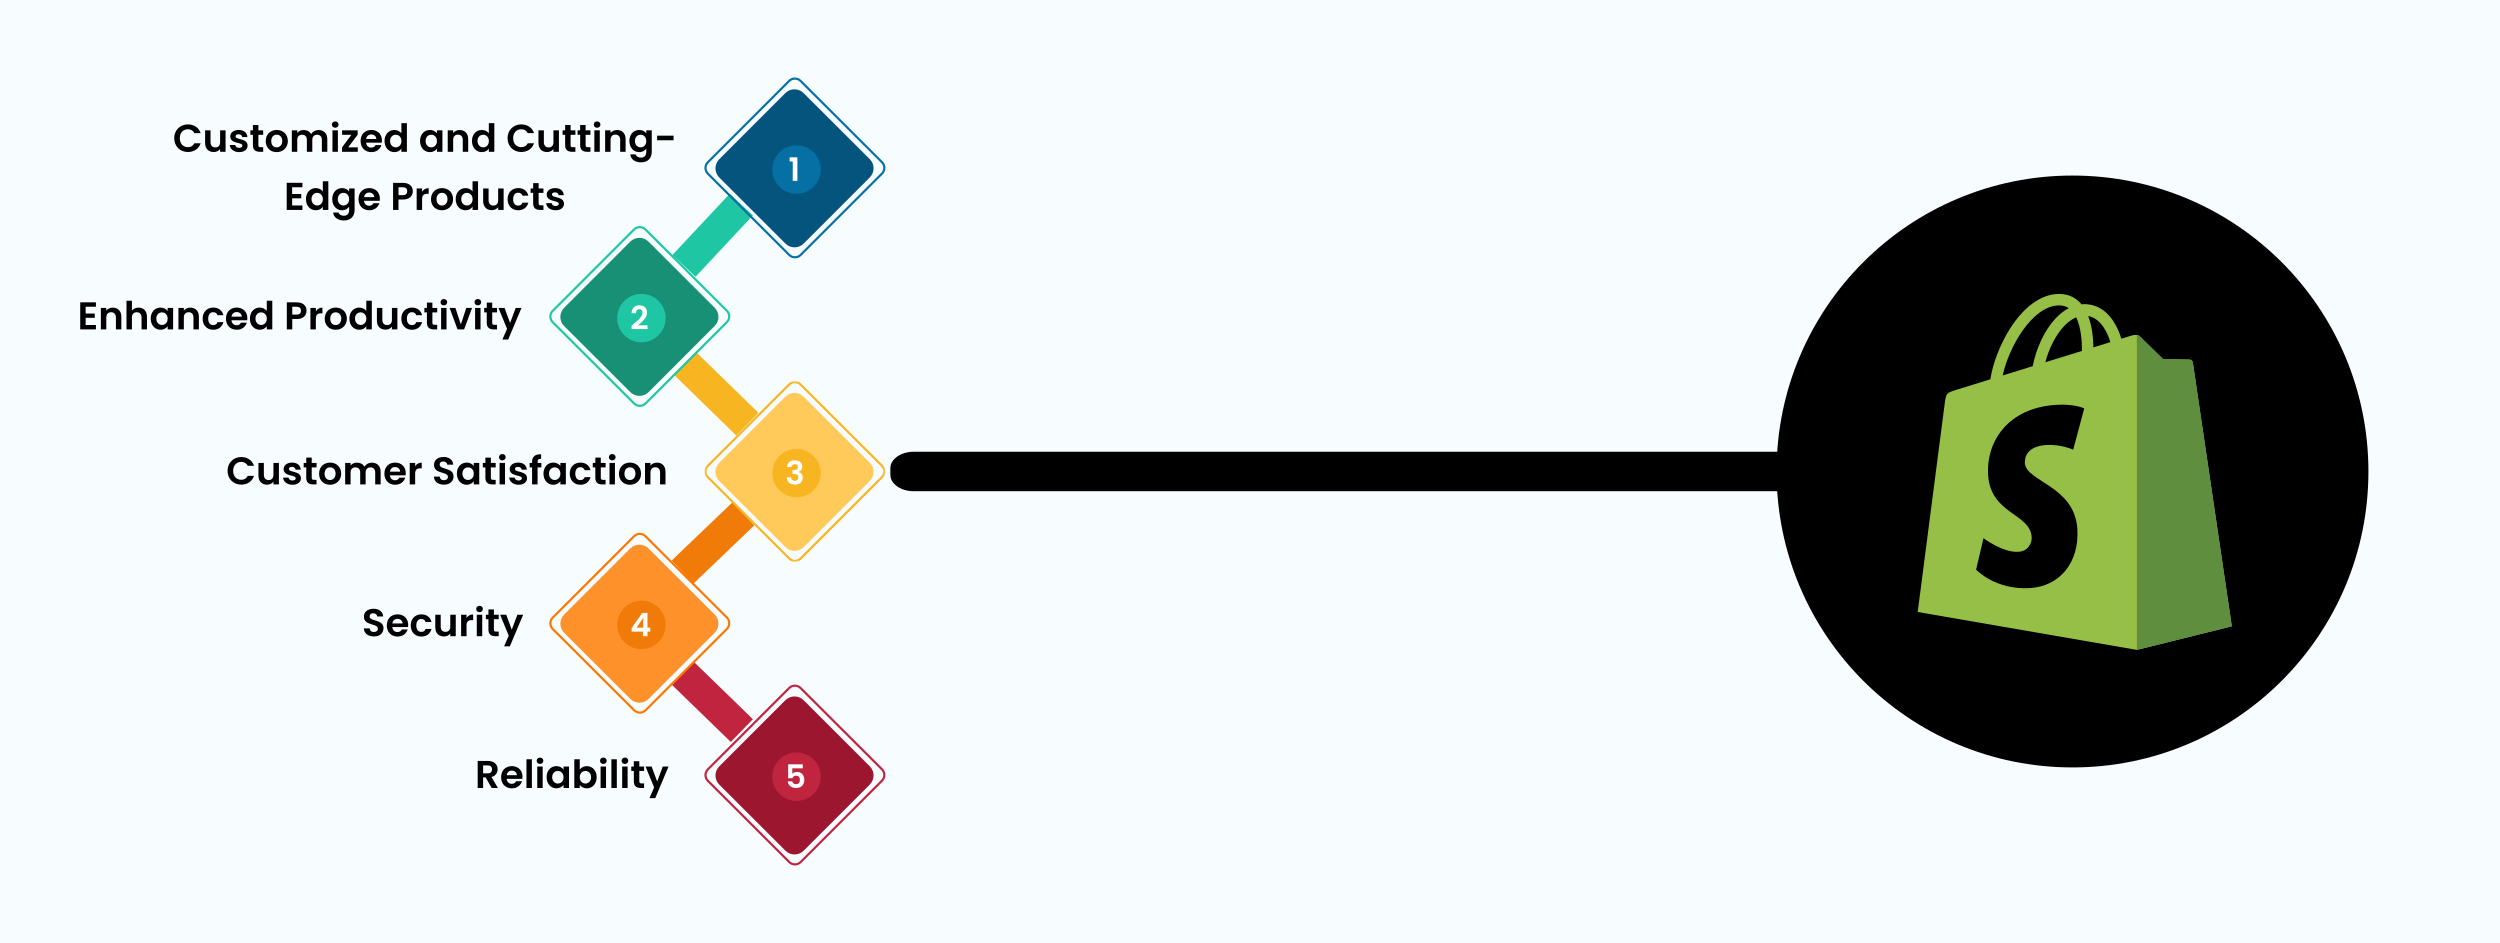 <svg width="1140" height="430" viewBox="0 0 1140 430" fill="none" xmlns="http://www.w3.org/2000/svg">
<rect x="0" y="0" width="1140" height="430" fill="#333333" stroke="none"/>
<g clip-path="url(#clip0_43_516)">
<rect width="1140" height="430" fill="white"/>
<g clip-path="url(#clip1_43_516)">
<path d="M1140 0H0V430H1140V0Z" fill="#F7FCFF"/>
<path d="M79.441 63.027C79.441 59.334 82.147 56.719 85.701 56.719C88.442 56.719 90.669 58.185 91.5 60.712H88.654C88.07 59.528 87.009 58.945 85.683 58.945C83.526 58.945 81.988 60.518 81.988 63.027C81.988 65.519 83.526 67.109 85.683 67.109C87.009 67.109 88.07 66.526 88.654 65.325H91.5C90.669 67.869 88.442 69.318 85.701 69.318C82.147 69.318 79.441 66.721 79.441 63.027ZM102.862 59.422V69.212H100.369V67.975C99.751 68.806 98.672 69.336 97.452 69.336C95.171 69.336 93.526 67.852 93.526 65.166V59.422H96.002V64.812C96.002 66.385 96.868 67.233 98.177 67.233C99.521 67.233 100.369 66.385 100.369 64.812V59.422H102.862ZM112.908 66.42C112.908 68.099 111.44 69.371 109.053 69.371C106.596 69.371 104.881 67.94 104.774 66.12H107.268C107.356 66.862 108.046 67.427 109.036 67.427C110.008 67.427 110.539 66.986 110.539 66.42C110.539 64.671 105.004 65.784 105.004 62.197C105.004 60.571 106.454 59.263 108.877 59.263C111.246 59.263 112.678 60.553 112.82 62.497H110.45C110.38 61.737 109.778 61.225 108.806 61.225C107.886 61.225 107.409 61.596 107.409 62.161C107.409 63.946 112.837 62.833 112.908 66.42ZM115.329 66.173V61.455H114.162V59.422H115.329V57.002H117.822V59.422H120.015V61.455H117.822V66.191C117.822 66.844 118.087 67.127 118.865 67.127H120.015V69.212H118.459C116.584 69.212 115.329 68.417 115.329 66.173ZM131.255 64.317C131.255 67.392 128.992 69.371 126.145 69.371C123.316 69.371 121.176 67.392 121.176 64.317C121.176 61.225 123.387 59.263 126.216 59.263C129.045 59.263 131.255 61.225 131.255 64.317ZM123.687 64.317C123.687 66.261 124.819 67.215 126.145 67.215C127.453 67.215 128.709 66.261 128.709 64.317C128.709 62.356 127.489 61.419 126.18 61.419C124.872 61.419 123.687 62.356 123.687 64.317ZM146.774 69.212V63.805C146.774 62.25 145.908 61.437 144.599 61.437C143.273 61.437 142.407 62.25 142.407 63.805V69.212H139.931V63.805C139.931 62.25 139.065 61.437 137.756 61.437C136.413 61.437 135.546 62.25 135.546 63.805V69.212H133.071V59.422H135.546V60.606C136.165 59.794 137.208 59.281 138.428 59.281C139.949 59.281 141.204 59.935 141.876 61.154C142.513 60.041 143.804 59.281 145.236 59.281C147.587 59.281 149.249 60.765 149.249 63.469V69.212H146.774ZM151.599 69.212V59.422H154.075V69.212H151.599ZM152.855 58.256C151.971 58.256 151.334 57.62 151.334 56.807C151.334 55.994 151.971 55.358 152.855 55.358C153.721 55.358 154.375 55.994 154.375 56.807C154.375 57.62 153.721 58.256 152.855 58.256ZM163.097 59.422V61.419L158.783 67.18H163.15V69.212H155.971V67.215L160.25 61.455H155.989V59.422H163.097ZM169.275 61.296C168.091 61.296 167.153 62.055 166.959 63.398H171.609C171.574 62.108 170.548 61.296 169.275 61.296ZM173.926 66.138C173.395 67.94 171.768 69.371 169.346 69.371C166.499 69.371 164.43 67.392 164.43 64.317C164.43 61.225 166.446 59.263 169.346 59.263C172.175 59.263 174.173 61.19 174.173 64.105C174.173 64.423 174.155 64.742 174.102 65.059H166.941C167.065 66.509 168.055 67.322 169.293 67.322C170.354 67.322 170.937 66.791 171.256 66.138H173.926ZM175.344 64.282C175.344 61.225 177.325 59.263 179.836 59.263C181.126 59.263 182.364 59.864 183.036 60.783V56.136H185.547V69.212H183.036V67.763C182.453 68.665 181.356 69.371 179.818 69.371C177.325 69.371 175.344 67.339 175.344 64.282ZM183.054 64.317C183.054 62.462 181.816 61.437 180.455 61.437C179.128 61.437 177.873 62.426 177.873 64.282C177.873 66.138 179.128 67.198 180.455 67.198C181.816 67.198 183.054 66.173 183.054 64.317ZM191.541 64.282C191.541 61.225 193.521 59.263 196.015 59.263C197.588 59.263 198.667 60.006 199.25 60.818V59.422H201.743V69.212H199.25V67.781C198.667 68.629 197.553 69.371 195.997 69.371C193.521 69.371 191.541 67.339 191.541 64.282ZM199.25 64.317C199.25 62.462 198.013 61.437 196.651 61.437C195.325 61.437 194.07 62.426 194.07 64.282C194.07 66.138 195.325 67.198 196.651 67.198C198.013 67.198 199.25 66.173 199.25 64.317ZM211.022 69.212V63.805C211.022 62.232 210.156 61.384 208.847 61.384C207.503 61.384 206.637 62.232 206.637 63.805V69.212H204.161V59.422H206.637V60.642C207.273 59.811 208.334 59.281 209.59 59.281C211.871 59.281 213.497 60.765 213.497 63.469V69.212H211.022ZM215.214 64.282C215.214 61.225 217.194 59.263 219.705 59.263C220.996 59.263 222.234 59.864 222.906 60.783V56.136H225.416V69.212H222.906V67.763C222.322 68.665 221.226 69.371 219.688 69.371C217.194 69.371 215.214 67.339 215.214 64.282ZM222.923 64.317C222.923 62.462 221.686 61.437 220.324 61.437C218.998 61.437 217.743 62.426 217.743 64.282C217.743 66.138 218.998 67.198 220.324 67.198C221.686 67.198 222.923 66.173 222.923 64.317ZM231.446 63.027C231.446 59.334 234.151 56.719 237.705 56.719C240.446 56.719 242.674 58.185 243.505 60.712H240.658C240.075 59.528 239.014 58.945 237.688 58.945C235.53 58.945 233.992 60.518 233.992 63.027C233.992 65.519 235.53 67.109 237.688 67.109C239.014 67.109 240.075 66.526 240.658 65.325H243.505C242.674 67.869 240.446 69.318 237.705 69.318C234.151 69.318 231.446 66.721 231.446 63.027ZM254.867 59.422V69.212H252.374V67.975C251.755 68.806 250.676 69.336 249.456 69.336C247.175 69.336 245.531 67.852 245.531 65.166V59.422H248.006V64.812C248.006 66.385 248.873 67.233 250.181 67.233C251.525 67.233 252.374 66.385 252.374 64.812V59.422H254.867ZM257.699 66.173V61.455H256.532V59.422H257.699V57.002H260.192V59.422H262.385V61.455H260.192V66.191C260.192 66.844 260.457 67.127 261.235 67.127H262.385V69.212H260.829C258.954 69.212 257.699 68.417 257.699 66.173ZM264.554 66.173V61.455H263.387V59.422H264.554V57.002H267.047V59.422H269.239V61.455H267.047V66.191C267.047 66.844 267.312 67.127 268.09 67.127H269.239V69.212H267.683C265.809 69.212 264.554 68.417 264.554 66.173ZM271.021 69.212V59.422H273.496V69.212H271.021ZM272.276 58.256C271.392 58.256 270.756 57.62 270.756 56.807C270.756 55.994 271.392 55.358 272.276 55.358C273.143 55.358 273.797 55.994 273.797 56.807C273.797 57.62 273.143 58.256 272.276 58.256ZM282.801 69.212V63.805C282.801 62.232 281.935 61.384 280.626 61.384C279.283 61.384 278.416 62.232 278.416 63.805V69.212H275.941V59.422H278.416V60.642C279.053 59.811 280.114 59.281 281.369 59.281C283.65 59.281 285.277 60.765 285.277 63.469V69.212H282.801ZM286.995 64.282C286.995 61.225 288.975 59.263 291.468 59.263C293.007 59.263 294.121 59.97 294.704 60.818V59.422H297.197V69.283C297.197 71.934 295.571 74.037 292.352 74.037C289.594 74.037 287.667 72.658 287.419 70.414H289.877C290.125 71.297 291.044 71.881 292.282 71.881C293.643 71.881 294.704 71.103 294.704 69.283V67.763C294.121 68.612 293.007 69.371 291.468 69.371C288.975 69.371 286.995 67.339 286.995 64.282ZM294.704 64.317C294.704 62.462 293.466 61.437 292.105 61.437C290.779 61.437 289.523 62.426 289.523 64.282C289.523 66.138 290.779 67.198 292.105 67.198C293.466 67.198 294.704 66.173 294.704 64.317ZM299.651 63.946V61.861H307.148V63.946H299.651ZM137.901 83.367V85.382H133.215V88.474H137.37V90.435H133.215V93.705H137.901V95.719H130.74V83.367H137.901ZM139.514 90.789C139.514 87.732 141.494 85.77 144.005 85.77C145.296 85.77 146.534 86.371 147.205 87.29V82.642H149.716V95.719H147.205V94.27C146.622 95.171 145.526 95.878 143.987 95.878C141.494 95.878 139.514 93.846 139.514 90.789ZM147.223 90.824C147.223 88.969 145.985 87.944 144.624 87.944C143.298 87.944 142.042 88.933 142.042 90.789C142.042 92.644 143.298 93.705 144.624 93.705C145.985 93.705 147.223 92.68 147.223 90.824ZM151.498 90.789C151.498 87.732 153.478 85.77 155.971 85.77C157.509 85.77 158.623 86.477 159.207 87.325V85.929H161.7V95.79C161.7 98.441 160.073 100.543 156.855 100.543C154.097 100.543 152.17 99.165 151.922 96.921H154.38C154.627 97.804 155.547 98.388 156.784 98.388C158.146 98.388 159.207 97.61 159.207 95.79V94.27C158.623 95.118 157.509 95.878 155.971 95.878C153.478 95.878 151.498 93.846 151.498 90.789ZM159.207 90.824C159.207 88.969 157.969 87.944 156.608 87.944C155.282 87.944 154.026 88.933 154.026 90.789C154.026 92.644 155.282 93.705 156.608 93.705C157.969 93.705 159.207 92.68 159.207 90.824ZM168.326 87.802C167.142 87.802 166.204 88.562 166.01 89.905H170.66C170.625 88.615 169.599 87.802 168.326 87.802ZM172.977 92.644C172.446 94.447 170.819 95.878 168.397 95.878C165.55 95.878 163.481 93.899 163.481 90.824C163.481 87.732 165.497 85.77 168.397 85.77C171.226 85.77 173.224 87.696 173.224 90.612C173.224 90.93 173.206 91.248 173.153 91.566H165.992C166.116 93.015 167.106 93.828 168.344 93.828C169.405 93.828 169.988 93.298 170.307 92.644H172.977ZM181.719 88.986H183.681C185.078 88.986 185.697 88.297 185.697 87.202C185.697 86.071 185.078 85.399 183.681 85.399H181.719V88.986ZM188.243 87.202C188.243 89.075 186.97 90.983 183.788 90.983H181.719V95.719H179.243V83.385H183.788C186.758 83.385 188.243 85.063 188.243 87.202ZM192.477 90.842V95.719H190.001V85.929H192.477V87.449C193.096 86.442 194.121 85.788 195.483 85.788V88.386H194.828C193.361 88.386 192.477 88.951 192.477 90.842ZM206.61 90.824C206.61 93.899 204.347 95.878 201.5 95.878C198.671 95.878 196.532 93.899 196.532 90.824C196.532 87.732 198.742 85.77 201.571 85.77C204.4 85.77 206.61 87.732 206.61 90.824ZM199.043 90.824C199.043 92.768 200.174 93.722 201.5 93.722C202.809 93.722 204.064 92.768 204.064 90.824C204.064 88.863 202.844 87.926 201.536 87.926C200.227 87.926 199.043 88.863 199.043 90.824ZM207.789 90.789C207.789 87.732 209.77 85.77 212.28 85.77C213.571 85.77 214.809 86.371 215.481 87.29V82.642H217.992V95.719H215.481V94.27C214.897 95.171 213.801 95.878 212.263 95.878C209.77 95.878 207.789 93.846 207.789 90.789ZM215.498 90.824C215.498 88.969 214.261 87.944 212.899 87.944C211.573 87.944 210.318 88.933 210.318 90.789C210.318 92.644 211.573 93.705 212.899 93.705C214.261 93.705 215.498 92.68 215.498 90.824ZM229.657 85.929V95.719H227.164V94.482C226.545 95.313 225.467 95.843 224.247 95.843C221.966 95.843 220.321 94.358 220.321 91.672V85.929H222.797V91.319C222.797 92.892 223.663 93.74 224.971 93.74C226.315 93.74 227.164 92.892 227.164 91.319V85.929H229.657ZM231.462 90.824C231.462 87.749 233.478 85.77 236.307 85.77C238.747 85.77 240.391 87.043 240.922 89.234H238.252C237.969 88.403 237.315 87.873 236.289 87.873C234.91 87.873 233.991 88.916 233.991 90.824C233.991 92.733 234.91 93.758 236.289 93.758C237.315 93.758 237.951 93.298 238.252 92.415H240.922C240.391 94.5 238.747 95.878 236.307 95.878C233.478 95.878 231.462 93.899 231.462 90.824ZM243.125 92.68V87.962H241.958V85.929H243.125V83.508H245.618V85.929H247.81V87.962H245.618V92.697C245.618 93.351 245.883 93.634 246.661 93.634H247.81V95.719H246.254C244.38 95.719 243.125 94.924 243.125 92.68ZM257.195 92.927C257.195 94.606 255.727 95.878 253.34 95.878C250.883 95.878 249.168 94.447 249.061 92.627H251.555C251.643 93.369 252.333 93.934 253.323 93.934C254.295 93.934 254.826 93.493 254.826 92.927C254.826 91.178 249.291 92.291 249.291 88.704C249.291 87.078 250.741 85.77 253.164 85.77C255.533 85.77 256.965 87.06 257.107 89.004H254.737C254.667 88.244 254.065 87.732 253.093 87.732C252.173 87.732 251.696 88.103 251.696 88.668C251.696 90.453 257.124 89.34 257.195 92.927Z" fill="black"/>
<path d="M39.059 139.868V142.96H43.214V144.922H39.059V148.191H43.745V150.205H36.584V137.853H43.745V139.868H39.059ZM51.422 140.274C52.59 140.274 53.533 140.645 54.252 141.387C54.971 142.118 55.33 143.143 55.33 144.462V150.205H52.855V144.798C52.855 144.021 52.66 143.426 52.271 143.013C51.882 142.589 51.352 142.377 50.68 142.377C49.996 142.377 49.454 142.589 49.053 143.013C48.664 143.426 48.47 144.021 48.47 144.798V150.205H45.994V140.416H48.47V141.635C48.8 141.211 49.218 140.881 49.725 140.645C50.244 140.398 50.81 140.274 51.422 140.274ZM63.201 140.274C63.944 140.274 64.604 140.439 65.181 140.769C65.759 141.087 66.207 141.564 66.525 142.2C66.855 142.825 67.02 143.579 67.02 144.462V150.205H64.545V144.798C64.545 144.021 64.35 143.426 63.961 143.013C63.572 142.589 63.042 142.377 62.37 142.377C61.686 142.377 61.144 142.589 60.743 143.013C60.354 143.426 60.16 144.021 60.16 144.798V150.205H57.684V137.129H60.16V141.635C60.478 141.211 60.902 140.881 61.433 140.645C61.963 140.398 62.553 140.274 63.201 140.274ZM68.738 145.275C68.738 144.286 68.932 143.408 69.321 142.642C69.722 141.876 70.258 141.287 70.93 140.875C71.614 140.463 72.374 140.257 73.211 140.257C73.942 140.257 74.579 140.404 75.121 140.698C75.675 140.993 76.117 141.364 76.447 141.812V140.416H78.94V150.205H76.447V148.774C76.129 149.234 75.687 149.616 75.121 149.923C74.567 150.217 73.924 150.364 73.194 150.364C72.368 150.364 71.614 150.152 70.93 149.728C70.258 149.304 69.722 148.709 69.321 147.944C68.932 147.166 68.738 146.277 68.738 145.275ZM76.447 145.311C76.447 144.71 76.329 144.197 76.093 143.773C75.858 143.337 75.539 143.007 75.139 142.784C74.738 142.548 74.308 142.43 73.848 142.43C73.388 142.43 72.964 142.542 72.575 142.766C72.186 142.99 71.867 143.32 71.62 143.755C71.384 144.18 71.266 144.686 71.266 145.275C71.266 145.864 71.384 146.383 71.62 146.83C71.867 147.266 72.186 147.602 72.575 147.837C72.975 148.073 73.4 148.191 73.848 148.191C74.308 148.191 74.738 148.079 75.139 147.855C75.539 147.62 75.858 147.29 76.093 146.866C76.329 146.43 76.447 145.911 76.447 145.311ZM86.786 140.274C87.953 140.274 88.896 140.645 89.615 141.387C90.334 142.118 90.694 143.143 90.694 144.462V150.205H88.218V144.798C88.218 144.021 88.024 143.426 87.635 143.013C87.246 142.589 86.715 142.377 86.043 142.377C85.36 142.377 84.818 142.589 84.417 143.013C84.028 143.426 83.833 144.021 83.833 144.798V150.205H81.358V140.416H83.833V141.635C84.163 141.211 84.582 140.881 85.089 140.645C85.607 140.398 86.173 140.274 86.786 140.274ZM92.411 145.311C92.411 144.297 92.618 143.414 93.03 142.66C93.443 141.894 94.014 141.305 94.745 140.893C95.476 140.469 96.313 140.257 97.256 140.257C98.47 140.257 99.472 140.563 100.262 141.175C101.064 141.776 101.6 142.624 101.871 143.72H99.201C99.06 143.296 98.818 142.966 98.476 142.731C98.146 142.483 97.734 142.359 97.239 142.359C96.531 142.359 95.971 142.619 95.559 143.137C95.146 143.644 94.94 144.368 94.94 145.311C94.94 146.241 95.146 146.966 95.559 147.484C95.971 147.991 96.531 148.244 97.239 148.244C98.24 148.244 98.895 147.796 99.201 146.901H101.871C101.6 147.961 101.064 148.804 100.262 149.428C99.46 150.052 98.459 150.364 97.256 150.364C96.313 150.364 95.476 150.158 94.745 149.746C94.014 149.322 93.443 148.733 93.03 147.979C92.618 147.213 92.411 146.324 92.411 145.311ZM112.791 145.098C112.791 145.452 112.767 145.77 112.72 146.053H105.559C105.618 146.76 105.865 147.313 106.302 147.714C106.738 148.114 107.274 148.315 107.911 148.315C108.83 148.315 109.484 147.92 109.873 147.131H112.543C112.26 148.073 111.718 148.851 110.917 149.463C110.115 150.064 109.131 150.364 107.964 150.364C107.021 150.364 106.172 150.158 105.417 149.746C104.675 149.322 104.091 148.727 103.667 147.961C103.254 147.195 103.048 146.312 103.048 145.311C103.048 144.297 103.254 143.408 103.667 142.642C104.08 141.876 104.657 141.287 105.4 140.875C106.142 140.463 106.997 140.257 107.964 140.257C108.895 140.257 109.726 140.457 110.457 140.857C111.199 141.258 111.771 141.829 112.172 142.571C112.585 143.302 112.791 144.144 112.791 145.098ZM110.227 144.392C110.215 143.755 109.985 143.249 109.537 142.872C109.089 142.483 108.541 142.289 107.893 142.289C107.28 142.289 106.761 142.477 106.337 142.854C105.924 143.219 105.671 143.732 105.577 144.392H110.227ZM113.961 145.275C113.961 144.286 114.156 143.408 114.545 142.642C114.945 141.876 115.488 141.287 116.171 140.875C116.855 140.463 117.615 140.257 118.452 140.257C119.089 140.257 119.696 140.398 120.273 140.681C120.851 140.952 121.311 141.317 121.653 141.776V137.129H124.163V150.205H121.653V148.756C121.346 149.239 120.916 149.628 120.362 149.923C119.808 150.217 119.165 150.364 118.435 150.364C117.609 150.364 116.855 150.152 116.171 149.728C115.488 149.304 114.945 148.709 114.545 147.944C114.156 147.166 113.961 146.277 113.961 145.275ZM121.67 145.311C121.67 144.71 121.552 144.197 121.317 143.773C121.081 143.337 120.763 143.007 120.362 142.784C119.961 142.548 119.531 142.43 119.071 142.43C118.611 142.43 118.187 142.542 117.798 142.766C117.409 142.99 117.091 143.32 116.843 143.755C116.607 144.18 116.49 144.686 116.49 145.275C116.49 145.864 116.607 146.383 116.843 146.83C117.091 147.266 117.409 147.602 117.798 147.837C118.199 148.073 118.623 148.191 119.071 148.191C119.531 148.191 119.961 148.079 120.362 147.855C120.763 147.62 121.081 147.29 121.317 146.866C121.552 146.43 121.67 145.911 121.67 145.311ZM139.794 141.688C139.794 142.348 139.635 142.966 139.317 143.543C139.011 144.121 138.521 144.586 137.849 144.939C137.189 145.293 136.352 145.47 135.339 145.47H133.27V150.205H130.794V137.871H135.339C136.293 137.871 137.107 138.036 137.779 138.366C138.451 138.696 138.952 139.149 139.282 139.726C139.624 140.304 139.794 140.957 139.794 141.688ZM135.233 143.473C135.916 143.473 136.423 143.32 136.753 143.013C137.083 142.695 137.248 142.253 137.248 141.688C137.248 140.486 136.576 139.885 135.233 139.885H133.27V143.473H135.233ZM144.028 141.935C144.346 141.417 144.758 141.011 145.265 140.716C145.784 140.421 146.373 140.274 147.033 140.274V142.872H146.379C145.601 142.872 145.012 143.054 144.611 143.42C144.222 143.785 144.028 144.421 144.028 145.328V150.205H141.552V140.416H144.028V141.935ZM153.051 150.364C152.108 150.364 151.259 150.158 150.504 149.746C149.75 149.322 149.155 148.727 148.719 147.961C148.294 147.195 148.082 146.312 148.082 145.311C148.082 144.309 148.3 143.426 148.736 142.66C149.184 141.894 149.791 141.305 150.558 140.893C151.324 140.469 152.178 140.257 153.121 140.257C154.064 140.257 154.919 140.469 155.685 140.893C156.451 141.305 157.053 141.894 157.489 142.66C157.937 143.426 158.161 144.309 158.161 145.311C158.161 146.312 157.931 147.195 157.471 147.961C157.023 148.727 156.41 149.322 155.632 149.746C154.866 150.158 154.006 150.364 153.051 150.364ZM153.051 148.209C153.499 148.209 153.917 148.103 154.306 147.891C154.707 147.667 155.025 147.337 155.261 146.901C155.497 146.465 155.615 145.935 155.615 145.311C155.615 144.38 155.367 143.667 154.872 143.172C154.389 142.666 153.793 142.412 153.086 142.412C152.379 142.412 151.783 142.666 151.3 143.172C150.829 143.667 150.593 144.38 150.593 145.311C150.593 146.241 150.823 146.96 151.282 147.466C151.754 147.961 152.343 148.209 153.051 148.209ZM159.34 145.275C159.34 144.286 159.534 143.408 159.923 142.642C160.324 141.876 160.866 141.287 161.55 140.875C162.233 140.463 162.994 140.257 163.831 140.257C164.467 140.257 165.074 140.398 165.652 140.681C166.23 140.952 166.689 141.317 167.031 141.776V137.129H169.542V150.205H167.031V148.756C166.725 149.239 166.294 149.628 165.74 149.923C165.186 150.217 164.544 150.364 163.813 150.364C162.988 150.364 162.233 150.152 161.55 149.728C160.866 149.304 160.324 148.709 159.923 147.944C159.534 147.166 159.34 146.277 159.34 145.275ZM167.049 145.311C167.049 144.71 166.931 144.197 166.695 143.773C166.459 143.337 166.141 143.007 165.74 142.784C165.34 142.548 164.909 142.43 164.45 142.43C163.99 142.43 163.565 142.542 163.176 142.766C162.787 142.99 162.469 143.32 162.222 143.755C161.986 144.18 161.868 144.686 161.868 145.275C161.868 145.864 161.986 146.383 162.222 146.83C162.469 147.266 162.787 147.602 163.176 147.837C163.577 148.073 164.002 148.191 164.45 148.191C164.909 148.191 165.34 148.079 165.74 147.855C166.141 147.62 166.459 147.29 166.695 146.866C166.931 146.43 167.049 145.911 167.049 145.311ZM181.208 140.416V150.205H178.714V148.968C178.396 149.393 177.978 149.728 177.459 149.976C176.952 150.211 176.398 150.329 175.797 150.329C175.031 150.329 174.353 150.17 173.763 149.852C173.174 149.522 172.708 149.045 172.367 148.421C172.037 147.784 171.872 147.031 171.872 146.159V140.416H174.347V145.805C174.347 146.583 174.541 147.184 174.93 147.608C175.319 148.02 175.85 148.226 176.522 148.226C177.206 148.226 177.742 148.02 178.131 147.608C178.52 147.184 178.714 146.583 178.714 145.805V140.416H181.208ZM183.014 145.311C183.014 144.297 183.22 143.414 183.633 142.66C184.045 141.894 184.617 141.305 185.348 140.893C186.079 140.469 186.916 140.257 187.859 140.257C189.073 140.257 190.075 140.563 190.865 141.175C191.666 141.776 192.203 142.624 192.474 143.72H189.804C189.662 143.296 189.421 142.966 189.079 142.731C188.749 142.483 188.336 142.359 187.841 142.359C187.134 142.359 186.574 142.619 186.161 143.137C185.749 143.644 185.543 144.368 185.543 145.311C185.543 146.241 185.749 146.966 186.161 147.484C186.574 147.991 187.134 148.244 187.841 148.244C188.843 148.244 189.497 147.796 189.804 146.901H192.474C192.203 147.961 191.666 148.804 190.865 149.428C190.063 150.052 189.061 150.364 187.859 150.364C186.916 150.364 186.079 150.158 185.348 149.746C184.617 149.322 184.045 148.733 183.633 147.979C183.22 147.213 183.014 146.324 183.014 145.311ZM197.168 142.448V147.184C197.168 147.514 197.245 147.755 197.398 147.908C197.563 148.05 197.834 148.12 198.212 148.12H199.361V150.205H197.805C195.718 150.205 194.675 149.192 194.675 147.166V142.448H193.508V140.416H194.675V137.995H197.168V140.416H199.361V142.448H197.168ZM202.398 139.249C201.962 139.249 201.596 139.114 201.301 138.843C201.019 138.56 200.877 138.213 200.877 137.8C200.877 137.388 201.019 137.046 201.301 136.775C201.596 136.493 201.962 136.351 202.398 136.351C202.834 136.351 203.193 136.493 203.476 136.775C203.771 137.046 203.918 137.388 203.918 137.8C203.918 138.213 203.771 138.56 203.476 138.843C203.193 139.114 202.834 139.249 202.398 139.249ZM203.618 140.416V150.205H201.142V140.416H203.618ZM210.148 147.926L212.624 140.416H215.258L211.634 150.205H208.628L205.02 140.416H207.673L210.148 147.926ZM217.903 139.249C217.467 139.249 217.102 139.114 216.807 138.843C216.524 138.56 216.383 138.213 216.383 137.8C216.383 137.388 216.524 137.046 216.807 136.775C217.102 136.493 217.467 136.351 217.903 136.351C218.339 136.351 218.699 136.493 218.982 136.775C219.276 137.046 219.424 137.388 219.424 137.8C219.424 138.213 219.276 138.56 218.982 138.843C218.699 139.114 218.339 139.249 217.903 139.249ZM219.123 140.416V150.205H216.648V140.416H219.123ZM224.451 142.448V147.184C224.451 147.514 224.528 147.755 224.681 147.908C224.846 148.05 225.117 148.12 225.495 148.12H226.644V150.205H225.088C223.001 150.205 221.958 149.192 221.958 147.166V142.448H220.791V140.416H221.958V137.995H224.451V140.416H226.644V142.448H224.451ZM237.795 140.416L231.73 154.835H229.096L231.218 149.958L227.292 140.416H230.068L232.597 147.254L235.161 140.416H237.795Z" fill="black"/>
<path d="M103.763 214.705C103.763 211.012 106.468 208.397 110.022 208.397C112.763 208.397 114.991 209.864 115.822 212.391H112.975C112.391 211.207 111.331 210.623 110.004 210.623C107.847 210.623 106.309 212.196 106.309 214.705C106.309 217.197 107.847 218.788 110.004 218.788C111.331 218.788 112.391 218.204 112.975 217.003H115.822C114.991 219.547 112.763 220.996 110.022 220.996C106.468 220.996 103.763 218.399 103.763 214.705ZM127.184 211.101V220.89H124.69V219.653C124.072 220.484 122.993 221.014 121.773 221.014C119.492 221.014 117.848 219.53 117.848 216.844V211.101H120.323V216.49C120.323 218.063 121.189 218.911 122.498 218.911C123.842 218.911 124.69 218.063 124.69 216.49V211.101H127.184ZM137.229 218.098C137.229 219.777 135.762 221.049 133.375 221.049C130.917 221.049 129.202 219.618 129.096 217.798H131.589C131.677 218.54 132.367 219.106 133.357 219.106C134.329 219.106 134.86 218.664 134.86 218.098C134.86 216.349 129.325 217.462 129.325 213.875C129.325 212.249 130.775 210.941 133.198 210.941C135.567 210.941 136.999 212.231 137.141 214.175H134.771C134.701 213.415 134.1 212.903 133.127 212.903C132.208 212.903 131.73 213.274 131.73 213.84C131.73 215.624 137.158 214.511 137.229 218.098ZM139.65 217.851V213.133H138.483V211.101H139.65V208.68H142.143V211.101H144.336V213.133H142.143V217.869C142.143 218.522 142.409 218.805 143.187 218.805H144.336V220.89H142.78C140.906 220.89 139.65 220.095 139.65 217.851ZM155.576 215.995C155.576 219.07 153.313 221.049 150.466 221.049C147.637 221.049 145.498 219.07 145.498 215.995C145.498 212.903 147.708 210.941 150.537 210.941C153.366 210.941 155.576 212.903 155.576 215.995ZM148.008 215.995C148.008 217.939 149.14 218.894 150.466 218.894C151.775 218.894 153.03 217.939 153.03 215.995C153.03 214.034 151.81 213.097 150.502 213.097C149.193 213.097 148.008 214.034 148.008 215.995ZM171.095 220.89V215.483C171.095 213.928 170.229 213.115 168.92 213.115C167.594 213.115 166.728 213.928 166.728 215.483V220.89H164.252V215.483C164.252 213.928 163.386 213.115 162.077 213.115C160.734 213.115 159.867 213.928 159.867 215.483V220.89H157.392V211.101H159.867V212.285C160.486 211.472 161.529 210.959 162.749 210.959C164.27 210.959 165.525 211.613 166.197 212.832C166.834 211.719 168.125 210.959 169.557 210.959C171.908 210.959 173.571 212.444 173.571 215.147V220.89H171.095ZM180.129 212.974C178.944 212.974 178.007 213.734 177.813 215.077H182.463C182.428 213.787 181.402 212.974 180.129 212.974ZM184.779 217.816C184.249 219.618 182.622 221.049 180.2 221.049C177.353 221.049 175.283 219.07 175.283 215.995C175.283 212.903 177.298 210.941 180.2 210.941C183.029 210.941 185.027 212.868 185.027 215.783C185.027 216.101 185.009 216.42 184.956 216.738H177.795C177.919 218.187 178.909 219 180.147 219C181.208 219 181.791 218.469 182.109 217.816H184.779ZM189.309 216.013V220.89H186.833V211.101H189.309V212.62C189.928 211.613 190.953 210.959 192.315 210.959V213.557H191.66C190.193 213.557 189.309 214.122 189.309 216.013ZM206.824 217.321C206.824 219.265 205.268 221.014 202.457 221.014C199.893 221.014 197.912 219.671 197.877 217.338H200.529C200.6 218.328 201.254 218.982 202.404 218.982C203.571 218.982 204.26 218.363 204.26 217.48C204.26 214.811 197.895 216.42 197.912 211.949C197.912 209.722 199.716 208.379 202.262 208.379C204.791 208.379 206.524 209.669 206.683 211.896H203.96C203.907 211.083 203.252 210.447 202.191 210.429C201.219 210.394 200.494 210.871 200.494 211.878C200.494 214.352 206.824 212.974 206.824 217.321ZM208.333 215.96C208.333 212.903 210.313 210.941 212.806 210.941C214.38 210.941 215.459 211.684 216.042 212.497V211.101H218.535V220.89H216.042V219.459C215.459 220.307 214.345 221.049 212.789 221.049C210.313 221.049 208.333 219.017 208.333 215.96ZM216.042 215.995C216.042 214.14 214.805 213.115 213.443 213.115C212.117 213.115 210.861 214.105 210.861 215.96C210.861 217.816 212.117 218.876 213.443 218.876C214.805 218.876 216.042 217.851 216.042 215.995ZM221.342 217.851V213.133H220.175V211.101H221.342V208.68H223.836V211.101H226.028V213.133H223.836V217.869C223.836 218.522 224.101 218.805 224.879 218.805H226.028V220.89H224.472C222.598 220.89 221.342 220.095 221.342 217.851ZM227.808 220.89V211.101H230.283V220.89H227.808ZM229.063 209.934C228.179 209.934 227.543 209.298 227.543 208.485C227.543 207.672 228.179 207.036 229.063 207.036C229.93 207.036 230.584 207.672 230.584 208.485C230.584 209.298 229.93 209.934 229.063 209.934ZM240.333 218.098C240.333 219.777 238.865 221.049 236.478 221.049C234.02 221.049 232.305 219.618 232.199 217.798H234.692C234.781 218.54 235.47 219.106 236.46 219.106C237.433 219.106 237.963 218.664 237.963 218.098C237.963 216.349 232.429 217.462 232.429 213.875C232.429 212.249 233.879 210.941 236.301 210.941C238.671 210.941 240.103 212.231 240.244 214.175H237.875C237.804 213.415 237.203 212.903 236.23 212.903C235.311 212.903 234.834 213.274 234.834 213.84C234.834 215.624 240.262 214.511 240.333 218.098ZM242.63 220.89V213.133H241.516V211.101H242.63V210.606C242.63 208.202 243.991 207.089 246.75 207.16V209.245C245.547 209.21 245.141 209.598 245.141 210.694V211.101H246.856V213.133H245.141V220.89H242.63ZM247.824 215.96C247.824 212.903 249.804 210.941 252.297 210.941C253.871 210.941 254.95 211.684 255.533 212.497V211.101H258.026V220.89H255.533V219.459C254.95 220.307 253.836 221.049 252.28 221.049C249.804 221.049 247.824 219.017 247.824 215.96ZM255.533 215.995C255.533 214.14 254.295 213.115 252.934 213.115C251.608 213.115 250.352 214.105 250.352 215.96C250.352 217.816 251.608 218.876 252.934 218.876C254.295 218.876 255.533 217.851 255.533 215.995ZM259.808 215.995C259.808 212.921 261.823 210.941 264.653 210.941C267.093 210.941 268.737 212.214 269.267 214.405H266.598C266.315 213.574 265.66 213.044 264.635 213.044C263.256 213.044 262.336 214.087 262.336 215.995C262.336 217.904 263.256 218.929 264.635 218.929C265.66 218.929 266.297 218.469 266.598 217.586H269.267C268.737 219.671 267.093 221.049 264.653 221.049C261.823 221.049 259.808 219.07 259.808 215.995ZM271.47 217.851V213.133H270.303V211.101H271.47V208.68H273.963V211.101H276.156V213.133H273.963V217.869C273.963 218.522 274.229 218.805 275.007 218.805H276.156V220.89H274.6C272.726 220.89 271.47 220.095 271.47 217.851ZM277.936 220.89V211.101H280.411V220.89H277.936ZM279.191 209.934C278.307 209.934 277.671 209.298 277.671 208.485C277.671 207.672 278.307 207.036 279.191 207.036C280.058 207.036 280.712 207.672 280.712 208.485C280.712 209.298 280.058 209.934 279.191 209.934ZM292.317 215.995C292.317 219.07 290.054 221.049 287.207 221.049C284.378 221.049 282.239 219.07 282.239 215.995C282.239 212.903 284.449 210.941 287.278 210.941C290.107 210.941 292.317 212.903 292.317 215.995ZM284.749 215.995C284.749 217.939 285.881 218.894 287.207 218.894C288.516 218.894 289.771 217.939 289.771 215.995C289.771 214.034 288.551 213.097 287.242 213.097C285.934 213.097 284.749 214.034 284.749 215.995ZM300.993 220.89V215.483C300.993 213.91 300.127 213.062 298.818 213.062C297.474 213.062 296.608 213.91 296.608 215.483V220.89H294.133V211.101H296.608V212.32C297.245 211.489 298.305 210.959 299.561 210.959C301.842 210.959 303.469 212.444 303.469 215.147V220.89H300.993Z" fill="black"/>
<path d="M170.512 290.226C169.651 290.226 168.873 290.079 168.178 289.785C167.494 289.49 166.952 289.066 166.551 288.512C166.15 287.959 165.944 287.305 165.932 286.551H168.584C168.62 287.057 168.797 287.458 169.115 287.752C169.445 288.047 169.893 288.194 170.459 288.194C171.036 288.194 171.49 288.059 171.82 287.788C172.15 287.505 172.315 287.14 172.315 286.692C172.315 286.327 172.203 286.027 171.979 285.791C171.755 285.555 171.472 285.373 171.131 285.243C170.801 285.102 170.341 284.949 169.751 284.784C168.95 284.548 168.296 284.318 167.789 284.095C167.294 283.859 166.863 283.511 166.498 283.052C166.144 282.581 165.967 281.956 165.967 281.179C165.967 280.448 166.15 279.812 166.516 279.27C166.881 278.728 167.394 278.316 168.054 278.033C168.714 277.739 169.468 277.591 170.317 277.591C171.59 277.591 172.622 277.904 173.412 278.528C174.213 279.141 174.655 280.001 174.738 281.108H172.015C171.991 280.684 171.808 280.336 171.467 280.065C171.136 279.783 170.694 279.641 170.14 279.641C169.657 279.641 169.268 279.765 168.973 280.012C168.69 280.26 168.549 280.619 168.549 281.09C168.549 281.42 168.655 281.697 168.867 281.921C169.091 282.133 169.362 282.31 169.681 282.451C170.011 282.581 170.47 282.734 171.06 282.911C171.861 283.146 172.516 283.382 173.023 283.617C173.529 283.853 173.966 284.206 174.331 284.678C174.696 285.149 174.879 285.767 174.879 286.533C174.879 287.193 174.708 287.805 174.366 288.371C174.025 288.936 173.524 289.39 172.863 289.732C172.203 290.061 171.419 290.226 170.512 290.226ZM186.132 284.996C186.132 285.349 186.109 285.667 186.061 285.95H178.9C178.959 286.657 179.207 287.211 179.643 287.611C180.079 288.012 180.615 288.212 181.252 288.212C182.171 288.212 182.826 287.817 183.215 287.028H185.885C185.602 287.97 185.059 288.748 184.258 289.361C183.456 289.961 182.472 290.262 181.305 290.262C180.362 290.262 179.513 290.056 178.759 289.643C178.016 289.219 177.433 288.624 177.008 287.858C176.596 287.093 176.388 286.209 176.388 285.208C176.388 284.195 176.596 283.305 177.008 282.539C177.421 281.774 177.998 281.185 178.741 280.772C179.484 280.36 180.338 280.154 181.305 280.154C182.236 280.154 183.067 280.354 183.798 280.755C184.541 281.155 185.112 281.727 185.513 282.469C185.926 283.199 186.132 284.041 186.132 284.996ZM183.568 284.289C183.556 283.653 183.327 283.146 182.879 282.769C182.431 282.38 181.883 282.186 181.234 282.186C180.621 282.186 180.103 282.375 179.678 282.751C179.266 283.117 179.012 283.629 178.918 284.289H183.568ZM187.302 285.208C187.302 284.195 187.508 283.311 187.921 282.557C188.334 281.791 188.905 281.202 189.636 280.79C190.367 280.366 191.204 280.154 192.147 280.154C193.361 280.154 194.363 280.46 195.153 281.073C195.954 281.674 196.491 282.522 196.762 283.617H194.092C193.95 283.193 193.709 282.863 193.367 282.628C193.037 282.38 192.624 282.257 192.129 282.257C191.422 282.257 190.862 282.516 190.449 283.034C190.037 283.541 189.831 284.265 189.831 285.208C189.831 286.138 190.037 286.863 190.449 287.381C190.862 287.888 191.422 288.141 192.129 288.141C193.131 288.141 193.785 287.694 194.092 286.798H196.762C196.491 287.858 195.954 288.701 195.153 289.325C194.351 289.95 193.349 290.262 192.147 290.262C191.204 290.262 190.367 290.056 189.636 289.643C188.905 289.219 188.334 288.63 187.921 287.876C187.508 287.11 187.302 286.221 187.302 285.208ZM207.823 280.313V290.103H205.33V288.866C205.012 289.29 204.593 289.626 204.075 289.873C203.568 290.109 203.014 290.226 202.413 290.226C201.646 290.226 200.969 290.067 200.379 289.749C199.79 289.419 199.324 288.942 198.982 288.318C198.652 287.682 198.487 286.928 198.487 286.056V280.313H200.963V285.703C200.963 286.48 201.157 287.081 201.546 287.505C201.935 287.917 202.466 288.124 203.138 288.124C203.821 288.124 204.358 287.917 204.747 287.505C205.136 287.081 205.33 286.48 205.33 285.703V280.313H207.823ZM212.74 281.833C213.059 281.314 213.471 280.908 213.978 280.613C214.497 280.319 215.086 280.171 215.746 280.171V282.769H215.092C214.314 282.769 213.725 282.952 213.324 283.317C212.935 283.682 212.74 284.318 212.74 285.225V290.103H210.265V280.313H212.74V281.833ZM218.67 279.147C218.233 279.147 217.868 279.011 217.573 278.74C217.29 278.457 217.149 278.11 217.149 277.698C217.149 277.285 217.29 276.944 217.573 276.673C217.868 276.39 218.233 276.248 218.67 276.248C219.106 276.248 219.465 276.39 219.748 276.673C220.043 276.944 220.19 277.285 220.19 277.698C220.19 278.11 220.043 278.457 219.748 278.74C219.465 279.011 219.106 279.147 218.67 279.147ZM219.89 280.313V290.103H217.414V280.313H219.89ZM225.218 282.345V287.081C225.218 287.411 225.294 287.652 225.448 287.805C225.613 287.947 225.884 288.018 226.261 288.018H227.41V290.103H225.854C223.768 290.103 222.725 289.09 222.725 287.063V282.345H221.558V280.313H222.725V277.892H225.218V280.313H227.41V282.345H225.218ZM238.562 280.313L232.497 294.733H229.862L231.984 289.855L228.059 280.313H230.835L233.363 287.152L235.927 280.313H238.562Z" fill="black"/>
<path d="M224.188 359.315L221.465 354.508H220.298V359.315H217.822V346.981H222.455C223.41 346.981 224.223 347.151 224.895 347.493C225.567 347.823 226.068 348.276 226.398 348.854C226.74 349.419 226.911 350.055 226.911 350.762C226.911 351.575 226.675 352.311 226.203 352.971C225.732 353.619 225.031 354.067 224.099 354.314L227.052 359.315H224.188ZM220.298 352.653H222.366C223.038 352.653 223.539 352.494 223.869 352.176C224.2 351.846 224.365 351.392 224.365 350.815C224.365 350.25 224.2 349.814 223.869 349.508C223.539 349.189 223.038 349.03 222.366 349.03H220.298V352.653ZM238.257 354.208C238.257 354.562 238.233 354.88 238.186 355.162H231.025C231.084 355.869 231.331 356.423 231.767 356.823C232.203 357.224 232.74 357.424 233.376 357.424C234.296 357.424 234.95 357.03 235.339 356.24H238.009C237.726 357.183 237.184 357.96 236.382 358.573C235.581 359.174 234.596 359.474 233.429 359.474C232.486 359.474 231.638 359.268 230.883 358.856C230.141 358.432 229.557 357.837 229.133 357.071C228.72 356.305 228.512 355.421 228.512 354.42C228.512 353.407 228.72 352.518 229.133 351.752C229.545 350.986 230.123 350.397 230.866 349.985C231.608 349.572 232.463 349.366 233.429 349.366C234.361 349.366 235.192 349.566 235.923 349.967C236.665 350.368 237.237 350.939 237.638 351.681C238.05 352.411 238.257 353.254 238.257 354.208ZM235.693 353.501C235.681 352.865 235.451 352.358 235.003 351.982C234.555 351.593 234.007 351.398 233.359 351.398C232.746 351.398 232.227 351.587 231.803 351.964C231.39 352.329 231.137 352.842 231.042 353.501H235.693ZM242.539 346.238V359.315H240.063V346.238H242.539ZM246.24 348.359C245.804 348.359 245.438 348.223 245.144 347.952C244.861 347.67 244.719 347.322 244.719 346.91C244.719 346.498 244.861 346.156 245.144 345.885C245.438 345.602 245.804 345.461 246.24 345.461C246.676 345.461 247.036 345.602 247.318 345.885C247.613 346.156 247.761 346.498 247.761 346.91C247.761 347.322 247.613 347.67 247.318 347.952C247.036 348.223 246.676 348.359 246.24 348.359ZM247.46 349.525V359.315H244.984V349.525H247.46ZM249.268 354.385C249.268 353.395 249.462 352.518 249.851 351.752C250.252 350.986 250.789 350.397 251.46 349.985C252.144 349.572 252.904 349.366 253.741 349.366C254.472 349.366 255.109 349.513 255.651 349.808C256.205 350.102 256.647 350.474 256.977 350.921V349.525H259.47V359.315H256.977V357.884C256.659 358.343 256.217 358.726 255.651 359.032C255.097 359.327 254.455 359.474 253.724 359.474C252.899 359.474 252.144 359.262 251.46 358.838C250.789 358.414 250.252 357.819 249.851 357.053C249.462 356.276 249.268 355.386 249.268 354.385ZM256.977 354.42C256.977 353.819 256.859 353.307 256.624 352.883C256.388 352.447 256.07 352.117 255.669 351.893C255.268 351.658 254.838 351.54 254.378 351.54C253.918 351.54 253.494 351.652 253.105 351.875C252.716 352.099 252.398 352.429 252.15 352.865C251.914 353.289 251.796 353.796 251.796 354.385C251.796 354.974 251.914 355.492 252.15 355.94C252.398 356.376 252.716 356.712 253.105 356.947C253.506 357.183 253.93 357.301 254.378 357.301C254.838 357.301 255.268 357.189 255.669 356.965C256.07 356.729 256.388 356.399 256.624 355.975C256.859 355.539 256.977 355.021 256.977 354.42ZM264.364 350.957C264.682 350.485 265.118 350.102 265.672 349.808C266.238 349.513 266.88 349.366 267.6 349.366C268.436 349.366 269.191 349.572 269.863 349.985C270.546 350.397 271.083 350.986 271.472 351.752C271.873 352.506 272.073 353.383 272.073 354.385C272.073 355.386 271.873 356.276 271.472 357.053C271.083 357.819 270.546 358.414 269.863 358.838C269.191 359.262 268.436 359.474 267.6 359.474C266.869 359.474 266.226 359.333 265.672 359.05C265.13 358.755 264.694 358.378 264.364 357.919V359.315H261.888V346.238H264.364V350.957ZM269.545 354.385C269.545 353.796 269.421 353.289 269.173 352.865C268.937 352.429 268.619 352.099 268.218 351.875C267.829 351.652 267.405 351.54 266.945 351.54C266.497 351.54 266.073 351.658 265.672 351.893C265.283 352.117 264.965 352.447 264.717 352.883C264.482 353.319 264.364 353.831 264.364 354.42C264.364 355.009 264.482 355.522 264.717 355.958C264.965 356.393 265.283 356.729 265.672 356.965C266.073 357.189 266.497 357.301 266.945 357.301C267.405 357.301 267.829 357.183 268.218 356.947C268.619 356.712 268.937 356.376 269.173 355.94C269.421 355.504 269.545 354.986 269.545 354.385ZM275.128 348.359C274.691 348.359 274.326 348.223 274.031 347.952C273.748 347.67 273.607 347.322 273.607 346.91C273.607 346.498 273.748 346.156 274.031 345.885C274.326 345.602 274.691 345.461 275.128 345.461C275.564 345.461 275.923 345.602 276.206 345.885C276.501 346.156 276.648 346.498 276.648 346.91C276.648 347.322 276.501 347.67 276.206 347.952C275.923 348.223 275.564 348.359 275.128 348.359ZM276.348 349.525V359.315H273.872V349.525H276.348ZM281.269 346.238V359.315H278.794V346.238H281.269ZM284.97 348.359C284.534 348.359 284.169 348.223 283.874 347.952C283.591 347.67 283.45 347.322 283.45 346.91C283.45 346.498 283.591 346.156 283.874 345.885C284.169 345.602 284.534 345.461 284.97 345.461C285.407 345.461 285.766 345.602 286.049 345.885C286.344 346.156 286.491 346.498 286.491 346.91C286.491 347.322 286.344 347.67 286.049 347.952C285.766 348.223 285.407 348.359 284.97 348.359ZM286.19 349.525V359.315H283.715V349.525H286.19ZM291.519 351.557V356.293C291.519 356.623 291.595 356.865 291.748 357.018C291.913 357.159 292.185 357.23 292.562 357.23H293.711V359.315H292.155C290.069 359.315 289.025 358.302 289.025 356.276V351.557H287.858V349.525H289.025V347.104H291.519V349.525H293.711V351.557H291.519ZM304.862 349.525L298.798 363.945H296.163L298.285 359.068L294.359 349.525H297.136L299.664 356.364L302.228 349.525H304.862Z" fill="black"/>
<path d="M332.747 88.356L343.322 98.239L317.172 126.188L306.597 116.305L332.747 88.356Z" fill="#1EC6A3"/>
<path d="M307.279 170.874L317.386 160.514L345.857 188.253L335.75 198.614L307.279 170.874Z" fill="#F7B521"/>
<path d="M316.285 266.055L306.271 255.606L333.968 229.094L343.982 239.544L316.285 266.055Z" fill="#F07B09"/>
<path d="M343.32 327.953L333.231 338.332L306.379 312.262L316.467 301.884L343.32 327.953Z" fill="#C0243F"/>
<path d="M366.447 42.45L396.618 72.573C398.921 74.873 398.923 78.602 396.623 80.904L366.481 111.057C364.181 113.358 360.449 113.36 358.146 111.061L327.975 80.938C325.672 78.638 325.67 74.909 327.971 72.607L358.112 42.454C360.413 40.153 364.144 40.151 366.447 42.45Z" fill="#05547D"/>
<path d="M365.062 36.903L402.17 73.953C403.61 75.39 403.611 77.721 402.173 79.159L365.101 116.245C363.663 117.684 361.331 117.685 359.892 116.248L322.783 79.198C321.344 77.761 321.343 75.43 322.781 73.992L359.852 36.906C361.29 35.468 363.623 35.466 365.062 36.903Z" stroke="#0670A4"/>
<path d="M363.214 88.356C357.111 88.356 352.163 83.411 352.163 77.312C352.163 71.212 357.111 66.267 363.214 66.267C369.317 66.267 374.265 71.212 374.265 77.312C374.265 83.411 369.317 88.356 363.214 88.356Z" fill="#0670A4"/>
<path d="M360.061 73.63V71.731H363.612V82.466H361.49V73.63H360.061Z" fill="white"/>
<mask id="mask0_43_516" style="mask-type:luminance" maskUnits="userSpaceOnUse" x="321" y="173" width="83" height="84">
<path d="M321.22 173.767H403.735V256.233H321.22V173.767Z" fill="white"/>
</mask>
<g mask="url(#mask0_43_516)">
<mask id="mask1_43_516" style="mask-type:luminance" maskUnits="userSpaceOnUse" x="323" y="176" width="78" height="78">
<path d="M323.805 176.712H400.788V253.649H323.805V176.712Z" fill="white"/>
</mask>
<g mask="url(#mask1_43_516)">
<path d="M366.447 180.876L396.618 210.999C398.921 213.298 398.923 217.028 396.623 219.329L366.481 249.482C364.181 251.784 360.449 251.785 358.146 249.486L327.975 219.363C325.672 217.064 325.67 213.334 327.971 211.033L358.112 180.88C360.413 178.578 364.144 178.576 366.447 180.876Z" fill="#FFCA5A"/>
</g>
<path d="M365.062 175.327L402.171 212.376C403.61 213.813 403.611 216.144 402.173 217.582L365.102 254.669C363.664 256.107 361.331 256.108 359.892 254.671L322.784 217.622C321.345 216.185 321.343 213.854 322.781 212.415L359.853 175.329C361.291 173.891 363.623 173.89 365.062 175.327Z" stroke="#F8B520"/>
<path d="M363.214 226.781C357.111 226.781 352.163 221.836 352.163 215.736C352.163 209.637 357.111 204.692 363.214 204.692C369.317 204.692 374.265 209.637 374.265 215.736C374.265 221.836 369.317 226.781 363.214 226.781Z" fill="#F7B521"/>
<path d="M358.868 212.983C358.971 210.995 360.385 209.905 362.448 209.905C364.658 209.905 365.837 211.157 365.837 212.747C365.837 214.087 364.997 214.912 364.216 215.177V215.236C365.307 215.574 366.029 216.458 366.029 217.916C366.029 219.668 364.791 220.964 362.537 220.964C360.415 220.964 358.809 219.904 358.72 217.651H360.724C360.768 218.578 361.387 219.241 362.492 219.241C363.524 219.241 364.054 218.593 364.054 217.739C364.054 216.532 363.288 216.09 361.756 216.09H361.328V214.396H361.756C362.964 214.396 363.848 214.058 363.848 212.997C363.848 212.158 363.332 211.657 362.389 211.657C361.387 211.657 360.96 212.305 360.886 212.983H358.868Z" fill="white"/>
</g>
<path d="M366.447 319.3L396.618 349.424C398.921 351.723 398.923 355.452 396.623 357.754L366.481 387.907C364.181 390.208 360.449 390.21 358.146 387.911L327.975 357.788C325.672 355.489 325.67 351.759 327.971 349.458L358.112 319.305C360.413 317.003 364.144 317.001 366.447 319.3Z" fill="#9C1630"/>
<path d="M365.062 313.751L402.17 350.801C403.61 352.238 403.611 354.569 402.173 356.007L365.101 393.093C363.663 394.532 361.331 394.533 359.892 393.096L322.783 356.046C321.344 354.609 321.343 352.278 322.781 350.84L359.852 313.754C361.29 312.315 363.623 312.314 365.062 313.751Z" stroke="#C0243F"/>
<path d="M363.214 365.205C357.111 365.205 352.163 360.261 352.163 354.161C352.163 348.061 357.111 343.116 363.214 343.116C369.317 343.116 374.265 348.061 374.265 354.161C374.265 360.261 369.317 365.205 363.214 365.205Z" fill="#C0243F"/>
<path d="M366.058 350.362H361.284V352.88C361.49 352.625 361.785 352.419 362.168 352.261C362.551 352.095 362.959 352.011 363.391 352.011C364.176 352.011 364.82 352.183 365.321 352.526C365.822 352.869 366.186 353.311 366.411 353.852C366.637 354.382 366.75 354.952 366.75 355.56C366.75 356.689 366.426 357.597 365.778 358.284C365.14 358.972 364.226 359.315 363.037 359.315C361.917 359.315 361.023 359.035 360.355 358.476C359.688 357.916 359.309 357.184 359.221 356.282H361.225C361.313 356.675 361.509 356.988 361.814 357.224C362.128 357.46 362.526 357.577 363.008 357.577C363.587 357.577 364.024 357.396 364.319 357.033C364.614 356.669 364.761 356.189 364.761 355.589C364.761 354.981 364.609 354.519 364.304 354.205C364.01 353.881 363.572 353.719 362.993 353.719C362.58 353.719 362.237 353.822 361.961 354.028C361.686 354.235 361.49 354.51 361.372 354.853H359.398V348.55H366.058V350.362Z" fill="white"/>
<path d="M295.72 250.088L325.891 280.211C328.194 282.51 328.196 286.24 325.895 288.542L295.754 318.695C293.453 320.996 289.721 320.998 287.418 318.699L257.247 288.575C254.945 286.276 254.943 282.547 257.243 280.245L287.384 250.092C289.685 247.791 293.417 247.789 295.72 250.088Z" fill="#FE912A"/>
<path d="M294.335 244.539L331.443 281.588C332.883 283.025 332.884 285.356 331.446 286.795L294.374 323.881C292.936 325.319 290.604 325.32 289.165 323.883L252.056 286.834C250.617 285.397 250.616 283.066 252.054 281.628L289.125 244.541C290.563 243.103 292.896 243.102 294.335 244.539Z" stroke="#FF7600"/>
<path d="M292.487 295.993C286.384 295.993 281.436 291.048 281.436 284.949C281.436 278.849 286.384 273.904 292.487 273.904C298.59 273.904 303.538 278.849 303.538 284.949C303.538 291.048 298.59 295.993 292.487 295.993Z" fill="#F07B09"/>
<path d="M288.022 288.012V286.392L292.84 279.5H295.242V286.215H296.539V288.012H295.242V290.103H293.179V288.012H288.022ZM293.312 281.709L290.291 286.215H293.312V281.709Z" fill="white"/>
<path d="M295.72 110.19L325.891 140.313C328.194 142.612 328.196 146.342 325.895 148.643L295.754 178.796C293.453 181.098 289.721 181.1 287.418 178.801L257.247 148.677C254.945 146.378 254.943 142.649 257.243 140.347L287.384 110.194C289.685 107.893 293.417 107.891 295.72 110.19Z" fill="#179075"/>
<path d="M294.335 104.643L331.443 141.693C332.883 143.13 332.884 145.461 331.446 146.899L294.374 183.985C292.936 185.423 290.604 185.425 289.165 183.988L252.056 146.938C250.617 145.501 250.616 143.17 252.054 141.732L289.125 104.646C290.563 103.207 292.896 103.206 294.335 104.643Z" stroke="#1EC6A3"/>
<path d="M292.487 156.096C286.384 156.096 281.436 151.151 281.436 145.051C281.436 138.952 286.384 134.007 292.487 134.007C298.59 134.007 303.538 138.952 303.538 145.051C303.538 151.151 298.59 156.096 292.487 156.096Z" fill="#1EC6A3"/>
<path d="M288.759 147.879C289.702 147.093 290.453 146.44 291.013 145.92C291.573 145.39 292.04 144.84 292.413 144.271C292.786 143.701 292.973 143.142 292.973 142.592C292.973 142.091 292.855 141.699 292.619 141.414C292.384 141.129 292.02 140.987 291.529 140.987C291.038 140.987 290.66 141.154 290.395 141.488C290.129 141.812 289.992 142.258 289.982 142.828H287.978C288.018 141.65 288.366 140.756 289.024 140.148C289.692 139.539 290.537 139.235 291.559 139.235C292.678 139.235 293.537 139.534 294.137 140.133C294.737 140.722 295.036 141.502 295.036 142.474C295.036 143.24 294.83 143.972 294.417 144.669C294.005 145.365 293.533 145.974 293.003 146.495C292.472 147.005 291.78 147.624 290.925 148.35H295.272V150.058H287.993V148.527L288.759 147.879Z" fill="white"/>
</g>
<path d="M864.341 206H416.659C410.772 206 406 209.358 406 213.5V216.5C406 220.642 410.772 224 416.659 224H864.341C870.228 224 875 220.642 875 216.5V213.5C875 209.358 870.228 206 864.341 206Z" fill="black"/>
<path d="M945.057 349.948C1019.58 349.948 1080 289.53 1080 215C1080 140.47 1019.58 80.052 945.057 80.052C870.53 80.052 810.114 140.47 810.114 215C810.114 289.53 870.53 349.948 945.057 349.948Z" fill="black"/>
<path d="M999.935 165.287C999.823 164.467 999.104 164.015 998.513 163.965C997.921 163.915 986.368 163.741 986.368 163.741C986.368 163.741 976.704 154.355 975.751 153.4C974.796 152.445 972.932 152.733 972.207 152.947L967.351 154.45C966.844 152.802 966.095 150.775 965.028 148.741C961.587 142.176 956.55 138.703 950.462 138.694H950.441C950.019 138.694 949.598 138.734 949.177 138.771C949 138.555 948.817 138.344 948.627 138.138C945.976 135.302 942.573 133.919 938.499 134.038C930.634 134.264 922.806 139.942 916.457 150.028C911.987 157.126 908.591 166.043 907.626 172.944C898.598 175.741 892.281 177.696 892.144 177.74C887.587 179.17 887.444 179.314 886.846 183.607C886.394 186.858 874.471 279.067 874.471 279.067L974.406 296.351L1017.72 285.584C1017.72 285.584 1000.05 166.107 999.935 165.287ZM913.224 171.211C915.926 158.575 926.513 139.618 938.65 139.269C940.496 139.232 942.051 139.637 943.379 140.511C941.255 141.613 939.201 143.2 937.273 145.265C932.278 150.624 928.452 158.945 926.927 166.967L913.224 171.211ZM949.362 160.02L932.678 165.186C934.292 159.011 937.348 152.864 941.102 148.836C942.499 147.337 944.453 145.666 946.767 144.711C948.943 149.247 949.415 155.677 949.362 160.02ZM954.59 158.401C954.532 154.419 954.056 148.88 952.201 144.092C958.168 145.224 961.106 151.975 962.346 156.001L954.59 158.401Z" fill="#95BF47"/>
<path d="M998.511 163.965C997.92 163.915 986.364 163.739 986.364 163.739C986.364 163.739 976.702 154.354 975.747 153.399C975.39 153.042 974.909 152.86 974.406 152.781L974.408 296.349L1017.71 285.584C1017.71 285.584 1000.05 166.105 999.933 165.285C999.821 164.467 999.103 164.013 998.511 163.965Z" fill="#5E8E3E"/>
<path d="M950.406 186.235L945.375 205.055C945.375 205.055 939.764 202.5 933.111 202.919C923.357 203.536 923.253 209.689 923.351 211.23C923.882 219.648 946.023 221.486 947.268 241.201C948.247 256.709 939.041 267.318 925.777 268.157C909.86 269.162 901.095 259.77 901.095 259.77L904.468 245.419C904.468 245.419 913.288 252.073 920.349 251.627C924.961 251.336 926.609 247.585 926.441 244.931C925.748 233.953 907.719 234.601 906.58 216.559C905.621 201.377 915.591 185.995 937.589 184.606C946.065 184.072 950.406 186.235 950.406 186.235Z" fill="black"/>
</g>
<defs>
<clipPath id="clip0_43_516">
<rect width="1140" height="430" fill="white"/>
</clipPath>
<clipPath id="clip1_43_516">
<rect width="1140" height="430" fill="white"/>
</clipPath>
</defs>
</svg>
